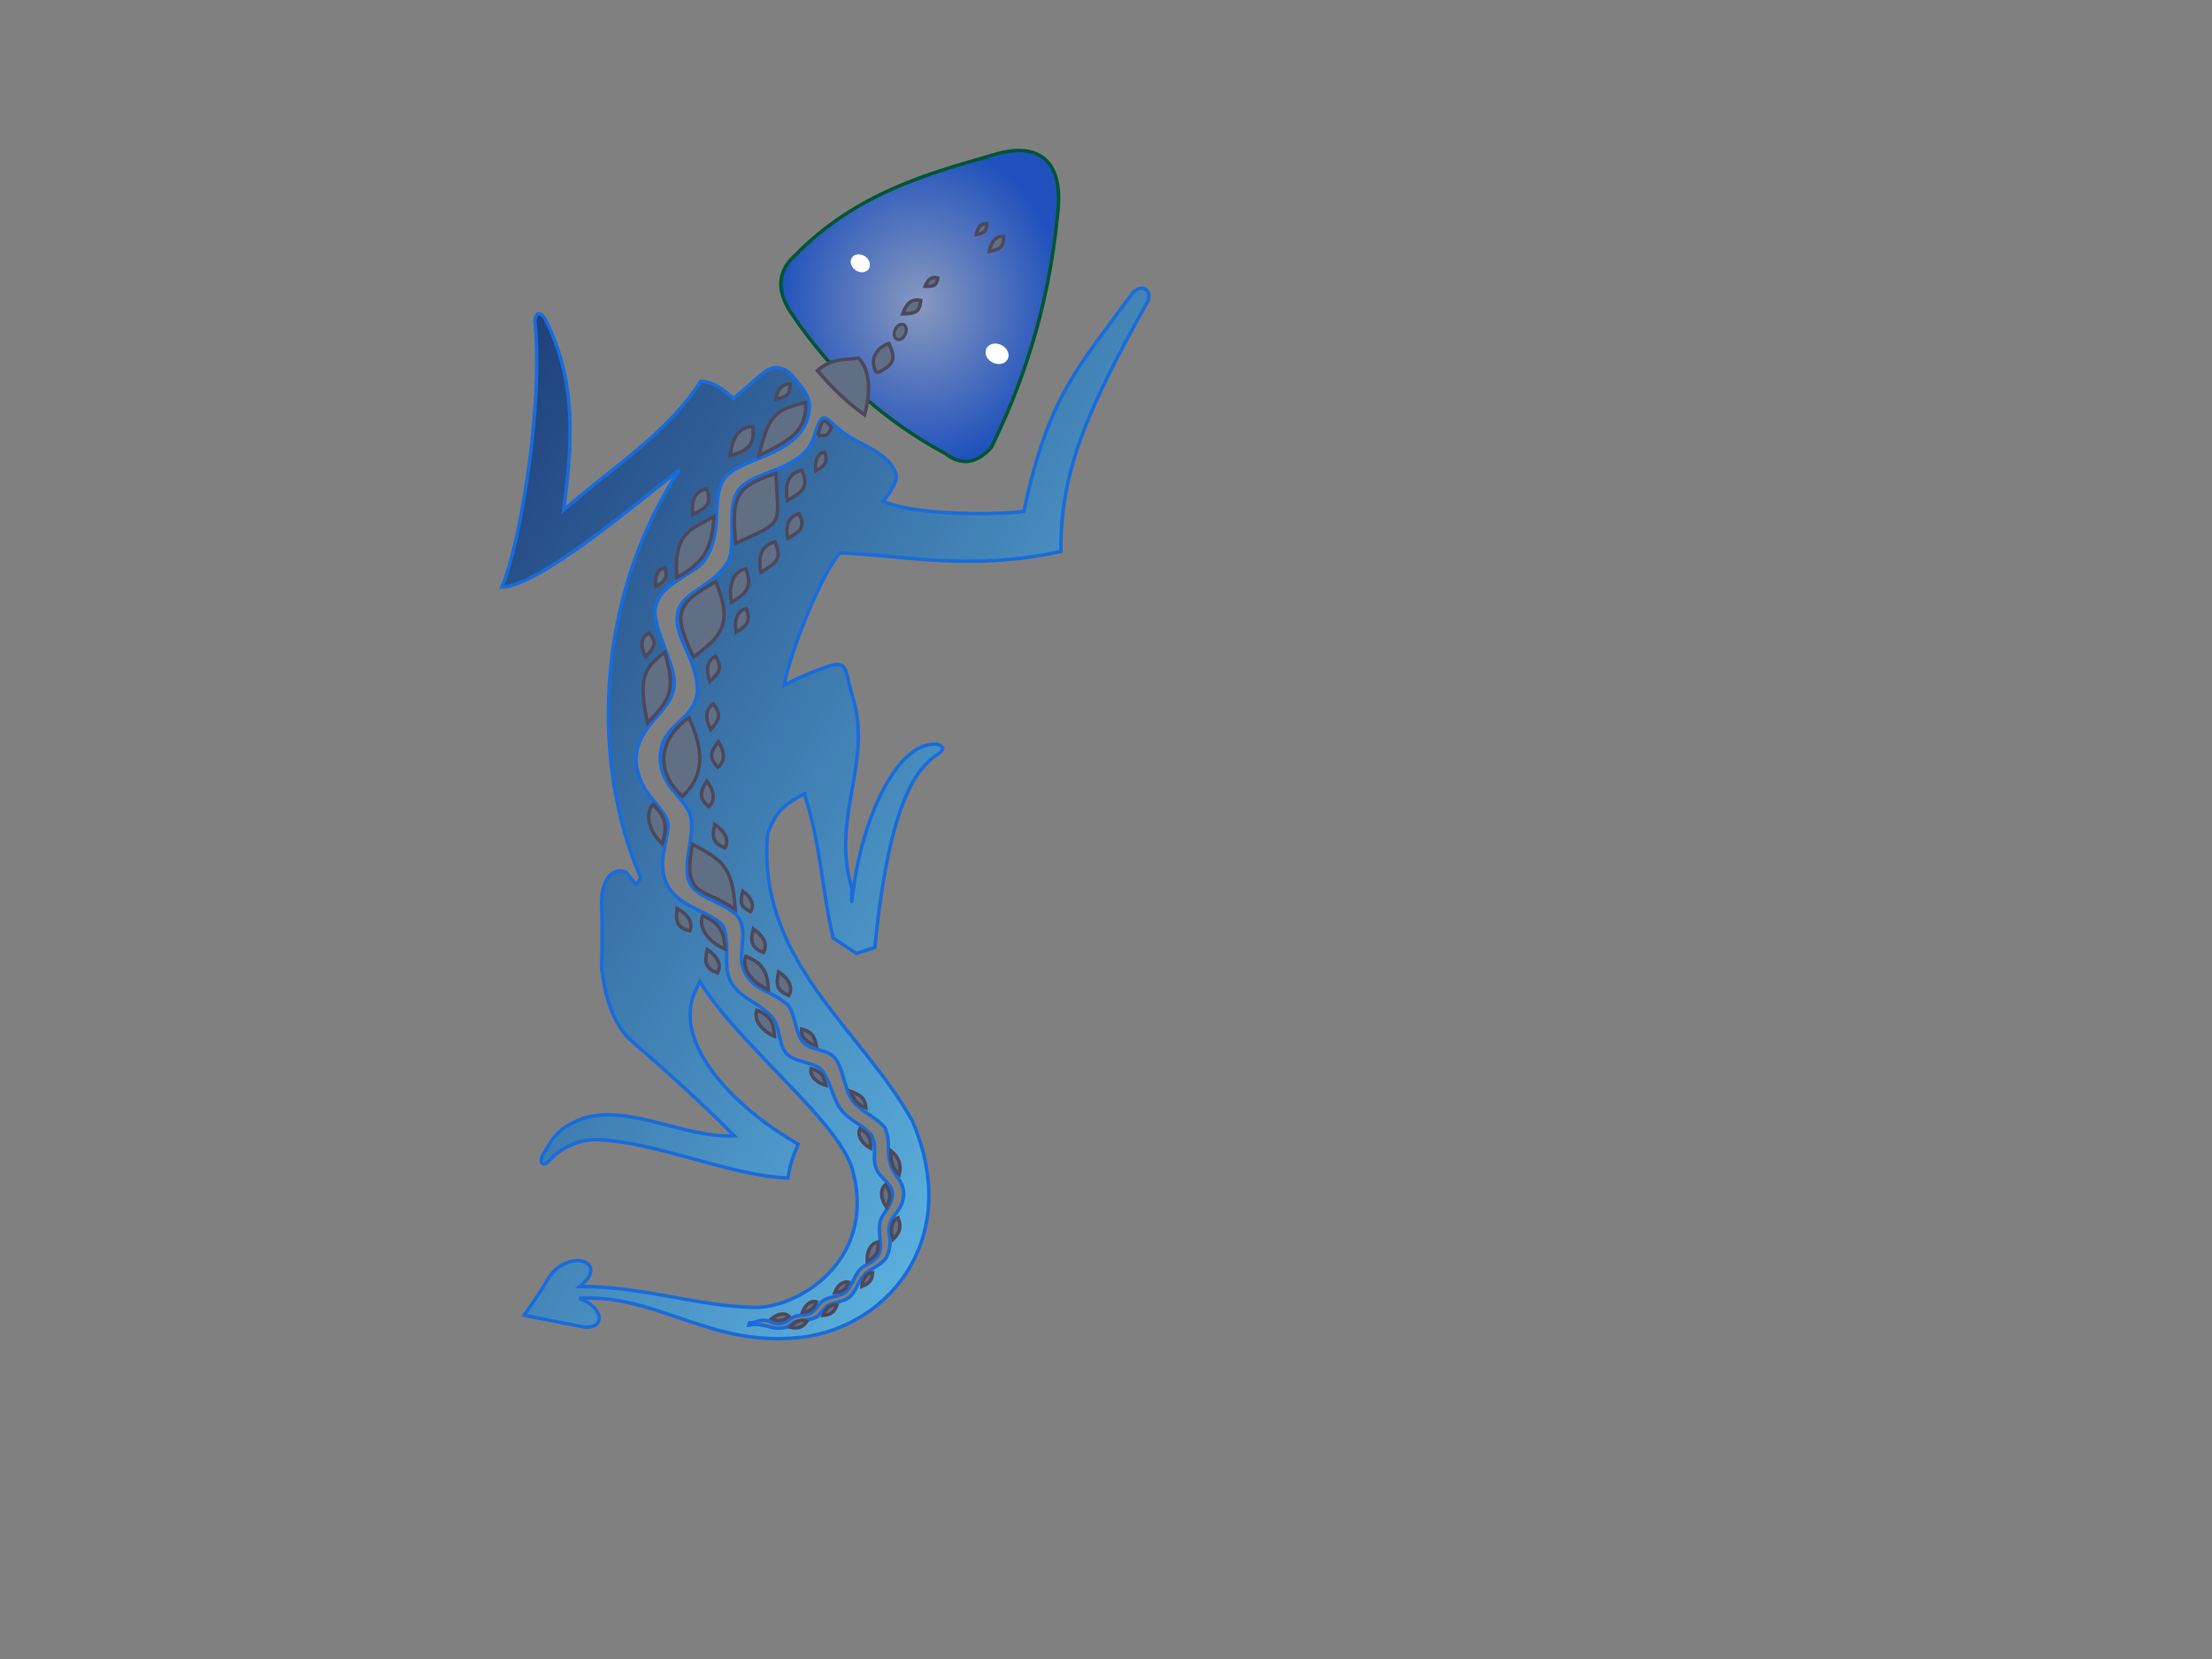 <?xml version="1.0"?><svg width="640" height="480" xmlns="http://www.w3.org/2000/svg">
 <rect width="100%" height="100%" fill="#808080" stroke="none"/>
 <title>blue gecko</title>
 <defs>
  <linearGradient y2="1" x2="1" y1="0" x1="0" id="svg_1">
   <stop stop-color="#1c3b77" offset="0"/>
   <stop stop-color="#6bcff9" offset="1"/>
  </linearGradient>
  <radialGradient r="0.5" cy="0.5" cx="0.5" id="svg_2">
   <stop stop-color="#8799bf" offset="0"/>
   <stop stop-color="#2051bc" offset="1"/>
  </radialGradient>
 </defs>
 <g>
  <title>Layer 1</title>
  <path fill="url(#svg_1)" stroke="#186cdb" stroke-width="0.997" id="path2993" d="m158.082,92.982c7.203,14.886 8.485,29.467 4.972,54.607c14.204,-12.406 30.134,-22.325 39.77,-37.33c4.498,0.581 6.717,2.751 9.423,5.04c2.43,-1.993 6.807,-6.039 9.121,-7.763c1.847,-1.376 5.18,-2.164 8.272,1.639c2.378,2.923 4.979,5.602 4.518,9.473c-1.56,13.094 -19.106,13.367 -24.219,19.321c-3.405,3.965 -1.99,10.698 -3.169,16.801c-0.63,3.267 -1.995,7.076 -4.716,9.179c-3.922,3.032 -10.913,5.705 -12.317,11.289c-1.627,6.472 6.756,17.799 5.128,24.271c-1.055,6.222 -9.516,9.93 -10.72,18.505c-0.515,3.667 0.955,8.679 3.962,12.408c6.759,8.379 5.535,6.274 3.873,16.407c-2.57,15.675 12.974,15.446 17.377,21.326c2.851,9.395 -3.018,14.879 8.132,21.552c2.307,1.38 4.508,2.877 6.188,4.943c2.083,2.829 1.585,7.91 4.014,10.337c2.43,2.427 7.788,2.203 10.149,4.711c2.401,3.198 3.144,8.263 5.544,11.406c2.401,3.144 6.462,4.369 8.863,7.524c1.67,3.908 0.057,5.594 1.136,9.071c1.038,3.343 4.631,4.309 4.924,7.789c-0.582,4.292 -2.922,5.154 -3.641,7.977c-0.869,3.408 1.073,7.29 -0.754,10.025c-1.458,2.145 -3.691,2.239 -5.148,3.871c-1.457,1.632 -2.141,4.292 -3.599,5.925c-1.665,2.016 -4.878,1.652 -6.822,2.898c-1.716,1.099 -2.097,2.69 -3.814,3.789c-1.743,0.728 -3.202,0.461 -4.506,0.91c-1.905,0.656 -2.068,1.749 -4.321,2.11c-1.936,0.172 -3.17,-0.988 -4.542,-1.025c-1.555,-0.042 -2.762,0.825 -4.318,0.782l-0.164,0.652c4.409,-0.817 6.238,1.283 9.287,0.842c2.702,-0.053 2.966,-1.735 4.66,-1.991c1.546,-0.234 3.096,-0.315 4.642,-0.758c2.408,-0.766 2.574,-2.872 4.341,-3.829c1.939,-1.05 3.944,-0.7 6.396,-2.515c1.882,-2.005 2.256,-4.377 4.138,-6.381c1.66,-1.768 4.699,-2.511 6.36,-4.964c2.191,-5.123 0.08,-6.312 0.892,-9.465c0.812,-3.153 4.039,-4.172 4.078,-9.294c-0.447,-4.102 -2.839,-4.728 -3.755,-7.898c-1.51,-5.219 0.286,-5.889 -1.703,-10.906c-2.442,-3.034 -6.661,-4.457 -9.102,-7.49c-2.766,-3.437 -2.64,-9.258 -5.407,-12.696c-2.129,-2.586 -7.118,-2.05 -9.246,-4.636c-2.265,-2.752 -2.022,-7.848 -4.288,-10.601c-4.806,-4.271 -9.043,-3.933 -12.012,-8.665c-3.246,-5.173 0.504,-10.848 -1.861,-15.996c-2.48,-4.816 -11.982,-5.724 -14.462,-10.539c-2.809,-5.457 2.437,-15.46 -0.373,-20.918c-2.749,-5.226 -8.234,-7.725 -8.246,-15.677c0.351,-9.766 9.065,-9.535 10.785,-18.544c0.141,-10.1 -7,-15.872 -5.76,-22.983c1.164,-6.68 11.125,-7.708 14.899,-15.696c2.074,-5.588 -0.736,-15.339 2.732,-20.001c3,-4.032 10.71,-5.168 15.477,-8.113c3.513,-2.17 5.36,-3.961 6.518,-7.714c2.5,-8.106 2.793,-5.014 8.177,-0.922c5.261,3.999 13.258,5.795 15.368,12.005c0.672,1.979 -1.507,5.301 -3.749,7.98c9.82,4.325 34.058,3.898 40.782,2.896c7.119,-33.491 15.764,-41.623 31.328,-62.969c2.627,-3.112 5.721,-1.191 4.584,2.053c-16.595,29.982 -25.409,48.27 -25.212,72.525c-26.197,5.767 -45.612,1.128 -63.889,0.404c-5.202,5.68 -14.357,28.299 -16.202,38.348c3.845,-2.095 9.179,-4.34 13.362,-5.658c5.42,-1.712 4.403,2.472 6.392,8.706c6.085,19.068 -6.235,34.867 -0.225,55.448c0.068,4.131 -0.22,6.255 0.495,0.701c2.702,-20.909 12.783,-43.262 24.287,-42.137c2.301,0.8 1.814,1.397 0.542,2.631c-2.875,1.704 -5.532,4.571 -7.725,8.513c-6.063,10.902 -9.096,29.822 -10.865,47.622l-5.355,1.749l-6.746,-4.523c-3.231,-14.051 -3.503,-27.018 -8.29,-41.688c-5.466,2.982 -8.091,4.63 -10.608,11.51c-3.302,36.872 27.15,56.562 41.851,83.162c15.313,35.522 -8.847,61.421 -34.674,62.812c-24.676,1.89 -39.976,-12.862 -61.755,-11.482c7.129,2.483 7.781,8.874 1.442,8.301l-17.337,-3.398c1.761,-2.635 5.221,-7.46 6.432,-9.729c5.399,-10.118 19.003,-6.151 9.684,1.379c19.041,0.033 33.648,5.696 50.472,6.069c12.616,0.252 35.12,-13.42 28.642,-38.978c-3.187,-14.277 -32.737,-36.363 -44.391,-55.326l-1.588,3.36c-5.987,14.702 11.135,32.828 30.08,43.744c-1.15,2.69 -2.086,4.36 -3.038,9.74c-16.716,-0.629 -37.306,-10.28 -54.858,-11.064c-5.61,-0.25 -10.918,2.402 -14.377,6.244c-1.491,1.692 -2.722,0.423 -1.778,-1.6c2.493,-4.039 3.834,-7.471 10.137,-10.166c13.52,-5.779 30.606,5.215 45.383,4.388c-9.89,-10.072 -20.203,-19.144 -30.458,-28.124c-4.594,-4.775 -6.842,-11.642 -7.908,-20.326c0.034,-1.997 0.271,-10.26 -0.011,-18.41c-0.23,-6.659 2.914,-11.114 7.034,-9.433c1.547,1.812 1.363,1.702 2.91,3.514c0.553,-0.625 1.517,-1.553 1.295,-2.061c-14.079,-32.329 -13.51,-80.096 11.237,-117.826c-11.531,8.95 -40.394,33.594 -51.362,33.905c4.958,-10.925 12.115,-51.776 9.6,-76.729c-0.081,-2.758 1.739,-3.383 3.299,-0.157l0,0z" class="fil0 str0"/>
  <path fill="url(#svg_2)" stroke="#005634" stroke-width="0.997" id="path2995" d="m228.548,90.022c12.581,18.91 27.889,32.057 45.064,41.261c4.688,3.641 9.089,2.731 13.203,-1.82c8.132,-16.586 16.552,-38.936 19.231,-67.96c1.818,-15.877 -6.411,-20.529 -18.657,-16.687c-18.179,5.259 -39.515,10.821 -57.406,29.126c-4.888,4.427 -5.366,9.786 -1.435,16.08l0,0z" class="fil0 str0"/>
  <ellipse fill="#ffffff" stroke="#ffffff" stroke-width="0.176" cy="27.739" cx="45.185" id="ellipse3001" ry="0.311" rx="0.394" transform="matrix(5.032,3.435,-3.456,5.002,117.414,-217.784) " class="fil3 str3"/>
  <ellipse fill="#ffffff" stroke="#ffffff" stroke-width="0.176" cy="28.494" cx="-35.194" id="ellipse3007" ry="0.311" rx="0.394" transform="matrix(-6.367,-3.229,-3.249,6.328,156.976,-191.582) " class="fil3 str3"/>
  <path fill="#616f85" stroke="#4d485b" stroke-width="0.997" id="path3009" d="m212.851,157.188c-1.361,-14.029 0.419,-16.491 11.643,-20.237c0.638,15.444 2.78,13.678 -11.643,20.237z" class="fil4 str4"/>
  <path fill="#616f85" stroke="#4d485b" stroke-width="0.997" id="path3011" d="m200.657,190.079c-6.343,-13.134 -4.549,-15.517 6.436,-21.811c5.213,12.431 1.369,16.014 -6.436,21.811z" class="fil4 str4"/>
  <path fill="#616f85" stroke="#4d485b" stroke-width="0.997" id="path3013" d="m197.447,230.373c-9.086,-8.169 -5.432,-17.918 1.925,-22.725c2.721,6.52 6.118,15.391 -1.925,22.725z" class="fil4 str4"/>
  <path fill="#616f85" stroke="#4d485b" stroke-width="0.997" id="path3015" d="m212.738,263.11c-6.091,-4.069 -10.218,-4.511 -11.917,-7.19c-1.698,-2.679 -1.491,-6.103 -0.478,-11.661c8.005,4.442 11.599,5.686 12.395,18.851l0,0z" class="fil4 str4"/>
  <path fill="#616f85" stroke="#4d485b" stroke-width="0.997" id="path3017" d="m219.635,131.825c8.455,-4.266 13.9,-6.835 13.455,-15.341c-7.386,1.808 -10.719,2.389 -13.455,15.341z" class="fil4 str4"/>
  <path fill="#616f85" stroke="#4d485b" stroke-width="0.997" id="path3019" d="m211.629,174.277c-0.846,-4.701 0.231,-8.748 4.122,-9.759c1.949,4.847 0.751,6.884 -4.122,9.759z" class="fil4 str4"/>
  <path fill="#616f85" stroke="#4d485b" stroke-width="0.997" id="path3021" d="m220.121,165.589c-0.846,-4.701 0.231,-7.825 4.122,-8.836c1.949,4.847 0.751,5.961 -4.122,8.836z" class="fil4 str4"/>
  <path fill="#616f85" stroke="#4d485b" stroke-width="0.997" id="path3023" d="m227.845,144.838c-0.846,-4.701 0.231,-7.825 4.122,-8.836c1.949,4.847 0.751,5.961 -4.122,8.836z" class="fil4 str4"/>
  <path fill="#616f85" stroke="#4d485b" stroke-width="0.997" id="path3025" d="m211.298,131.811c0.379,-4.761 2.453,-8.404 6.474,-8.403c0.65,5.18 -1.027,6.849 -6.474,8.403z" class="fil4 str4"/>
  <path fill="#616f85" stroke="#4d485b" stroke-width="0.997" id="path3027" d="m227.898,155.846c-0.693,-3.853 0.19,-6.413 3.379,-7.242c1.597,3.972 0.615,4.886 -3.379,7.242z" class="fil4 str4"/>
  <path fill="#616f85" stroke="#4d485b" stroke-width="0.997" id="path3029" d="m212.995,182.924c-0.593,-3.293 0.162,-6.128 2.888,-6.837c1.365,3.396 0.526,4.823 -2.888,6.837z" class="fil4 str4"/>
  <path fill="#616f85" stroke="#4d485b" stroke-width="0.997" id="path3031" d="m195.838,167.073c7.801,-4.266 10.203,-8.413 10.73,-17.617c-6.592,3.773 -11.716,4.419 -10.73,17.617z" class="fil4 str4"/>
  <path fill="#616f85" stroke="#4d485b" stroke-width="0.997" id="path3033" d="m200.465,148.874c-0.499,-4.108 0.587,-6.758 4.003,-7.443c1.446,4.289 0.355,5.194 -4.003,7.443z" class="fil4 str4"/>
  <path fill="#616f85" stroke="#4d485b" stroke-width="0.997" id="path3035" d="m187.35,209.171c6.004,-6.412 8.554,-8.822 4.953,-20.464c-6.029,4.611 -7.694,7.513 -4.953,20.464z" class="fil4 str4"/>
  <path fill="#616f85" stroke="#4d485b" stroke-width="0.997" id="path3037" d="m186.807,190.013c-1.567,-3.054 -1.482,-5.423 0.979,-6.924c2.355,2.926 1.766,3.94 -0.979,6.924z" class="fil4 str4"/>
  <path fill="#616f85" stroke="#4d485b" stroke-width="0.997" id="path3039" d="m205.363,197.137c-1.154,-3.143 -0.9,-6.065 1.662,-7.229c1.932,3.113 1.352,4.662 -1.662,7.229z" class="fil4 str4"/>
  <path fill="#616f85" stroke="#4d485b" stroke-width="0.997" id="path3041" d="m205.61,211.073c-1.52,-2.985 -1.617,-5.916 0.789,-7.373c2.29,2.863 1.899,4.469 -0.789,7.373z" class="fil4 str4"/>
  <path fill="#616f85" stroke="#4d485b" stroke-width="0.997" id="path3043" d="m189.737,169.664c-0.366,-2.678 0.341,-4.94 2.565,-5.42c0.985,2.787 0.259,3.91 -2.565,5.42z" class="fil4 str4"/>
  <path fill="#616f85" stroke="#4d485b" stroke-width="0.997" id="path3045" d="m236.04,136.214c-0.366,-2.678 0.341,-4.94 2.565,-5.42c0.985,2.787 0.259,3.91 -2.565,5.42z" class="fil4 str4"/>
  <path fill="#616f85" stroke="#4d485b" stroke-width="0.997" id="path3047" d="m224.451,115.476c0.499,-2.656 1.884,-4.584 4.147,-4.345c0.056,2.953 -0.988,3.793 -4.147,4.345z" class="fil4 str4"/>
  <path fill="#616f85" stroke="#4d485b" stroke-width="0.997" id="path3049" d="m236.495,107.22c4.338,5.117 8.874,9.446 13.651,12.824c2.171,-7.983 1.096,-13.72 -1.833,-16.473c-2.932,0.625 -7.464,-0.194 -11.818,3.649z" class="fil4 str4"/>
  <path fill="#616f85" stroke="#4d485b" stroke-width="0.997" id="path3051" d="m217.946,268.776c2.796,1.863 4.324,4.372 2.944,6.813c-3.406,-1.382 -3.857,-2.973 -2.944,-6.813z" class="fil4 str4"/>
  <path fill="#616f85" stroke="#4d485b" stroke-width="0.997" id="path3053" d="m204.495,225.984c2.038,2.663 2.666,5.528 0.565,7.394c-2.773,-2.404 -2.68,-4.054 -0.565,-7.394z" class="fil4 str4"/>
  <path fill="#616f85" stroke="#4d485b" stroke-width="0.997" id="path3055" d="m191.567,244.092c-3.443,-3.255 -5.239,-8.182 -2.669,-11.313c3.674,3.463 4.345,6.106 2.669,11.313z" class="fil4 str4"/>
  <path fill="#616f85" stroke="#4d485b" stroke-width="0.997" id="path3057" d="m222.321,286.324c-4.38,-1.833 -7.814,-5.809 -6.524,-9.641c4.669,1.947 6.237,4.182 6.524,9.641z" class="fil4 str4"/>
  <path fill="#616f85" stroke="#4d485b" stroke-width="0.997" id="path3059" d="m209.776,274.603c-4.38,-1.833 -7.814,-5.809 -6.524,-9.641c4.669,1.947 6.237,4.182 6.524,9.641z" class="fil4 str4"/>
  <path fill="#616f85" stroke="#4d485b" stroke-width="0.997" id="path3061" d="m224.104,299.844c-3.441,-1.44 -6.139,-4.563 -5.125,-7.574c3.668,1.529 4.9,3.286 5.125,7.574z" class="fil4 str4"/>
  <path fill="#616f85" stroke="#4d485b" stroke-width="0.997" id="path3063" d="m236.188,302.552c-2.529,-0.701 -4.691,-2.642 -4.253,-4.832c2.696,0.743 3.712,1.859 4.253,4.832z" class="fil4 str4"/>
  <path fill="#616f85" stroke="#4d485b" stroke-width="0.997" id="path3065" d="m238.917,314.019c-2.529,-0.701 -4.691,-2.642 -4.253,-4.832c2.696,0.743 3.712,1.859 4.253,4.832z" class="fil4 str4"/>
  <path fill="#616f85" stroke="#4d485b" stroke-width="0.997" id="path3067" d="m251.897,332.227c-2.32,-1.223 -4.014,-3.579 -3.115,-5.625c2.474,1.299 3.226,2.606 3.115,5.625z" class="fil4 str4"/>
  <path fill="#616f85" stroke="#4d485b" stroke-width="0.997" id="path3069" d="m250.555,320.566c-2.453,-0.93 -3.596,-2.444 -4.405,-4.791c2.615,0.988 4.143,1.782 4.405,4.791z" class="fil4 str4"/>
  <path fill="#616f85" stroke="#4d485b" stroke-width="0.997" id="path3071" d="m256.445,349.208c-1.532,-2.119 -1.997,-4.977 -0.278,-6.414c1.636,2.256 1.726,3.759 0.278,6.414z" class="fil4 str4"/>
  <path fill="#616f85" stroke="#4d485b" stroke-width="0.997" id="path3073" d="m260.19,339.841c-2.039,-1.644 -2.596,-4.389 -2.395,-6.868c2.174,1.749 3.09,3.928 2.395,6.868z" class="fil4 str4"/>
  <path fill="#616f85" stroke="#4d485b" stroke-width="0.997" id="path3075" d="m250.893,364.965c-0.183,-2.603 0.933,-5.278 3.156,-5.602c0.198,2.773 -0.52,4.1 -3.156,5.602z" class="fil4 str4"/>
  <path fill="#616f85" stroke="#4d485b" stroke-width="0.997" id="path3077" d="m258.404,358.58c-0.914,-2.447 -0.602,-5.326 1.439,-6.259c0.977,2.605 0.664,4.079 -1.439,6.259z" class="fil4 str4"/>
  <path fill="#616f85" stroke="#4d485b" stroke-width="0.997" id="path3079" d="m249.381,372.192c0.165,-2.035 1.344,-3.974 3.1,-3.965c-0.173,2.169 -0.885,3.11 -3.1,3.965z" class="fil4 str4"/>
  <path fill="#616f85" stroke="#4d485b" stroke-width="0.997" id="path3081" d="m241.506,374.008c0.692,-1.922 2.337,-3.49 4.032,-3.027c-0.735,2.048 -1.668,2.774 -4.032,3.027z" class="fil4 str4"/>
  <path fill="#616f85" stroke="#4d485b" stroke-width="0.997" id="path3083" d="m238.118,380.608c0.692,-1.922 2.337,-3.489 4.032,-3.026c-0.735,2.048 -1.668,2.774 -4.032,3.026z" class="fil4 str4"/>
  <path fill="#616f85" stroke="#4d485b" stroke-width="0.997" id="path3085" d="m232.156,379.665c0.692,-1.922 2.337,-3.49 4.032,-3.027c-0.735,2.048 -1.668,2.774 -4.032,3.027z" class="fil4 str4"/>
  <path fill="#616f85" stroke="#4d485b" stroke-width="0.997" id="path3087" d="m228.64,384.025c1.254,-1.616 3.306,-2.602 4.774,-1.642c-1.335,1.723 -2.448,2.127 -4.774,1.642z" class="fil4 str4"/>
  <path fill="#616f85" stroke="#4d485b" stroke-width="0.997" id="path3089" d="m223.236,381.553c1.536,-1.355 3.737,-1.945 4.999,-0.73c-1.634,1.447 -2.804,1.637 -4.999,0.73z" class="fil4 str4"/>
  <path fill="#616f85" stroke="#4d485b" stroke-width="0.997" id="path3091" d="m206.808,238.535c2.796,1.863 4.324,4.372 2.944,6.813c-3.406,-1.382 -3.857,-2.973 -2.944,-6.813z" class="fil4 str4"/>
  <path fill="#616f85" stroke="#4d485b" stroke-width="0.997" id="path3093" d="m225.28,281.197c2.796,1.863 4.324,4.372 2.944,6.813c-3.406,-1.382 -3.857,-2.973 -2.944,-6.813z" class="fil4 str4"/>
  <path fill="#616f85" stroke="#4d485b" stroke-width="0.997" id="path3095" d="m204.635,274.716c2.796,1.863 4.324,4.372 2.944,6.813c-3.406,-1.382 -3.857,-2.973 -2.944,-6.813z" class="fil4 str4"/>
  <path fill="#616f85" stroke="#4d485b" stroke-width="0.997" id="path3097" d="m195.896,262.901c2.984,1.547 4.78,3.874 3.678,6.452c-3.538,-1.002 -4.161,-2.534 -3.678,-6.452z" class="fil4 str4"/>
  <path fill="#616f85" stroke="#4d485b" stroke-width="0.997" id="path3099" d="m207.862,214.578c1.762,2.851 2.102,5.764 -0.176,7.413c-2.519,-2.665 -2.262,-4.299 0.176,-7.413z" class="fil4 str4"/>
  <path fill="#616f85" stroke="#4d485b" stroke-width="0.997" id="path3101" d="m214.951,257.844c2.287,1.711 3.469,3.912 2.183,5.921c-2.829,-1.33 -3.137,-2.702 -2.183,-5.921z" class="fil4 str4"/>
  <path fill="#616f85" stroke="#4d485b" stroke-width="0.997" id="path3103" d="m252.806,105.827c-0.612,-2.736 1.322,-5.446 4.384,-6.458c1.867,4.128 1.559,5.717 -1.721,7.654c-1.787,1.056 -2.139,1.144 -2.663,-1.197l0,0z" class="fil4 str4"/>
  <path fill="#616f85" stroke="#4d485b" stroke-width="0.997" id="path3105" d="m286.233,72.737c0.499,-2.656 1.884,-4.584 4.147,-4.345c0.056,2.953 -0.988,3.793 -4.147,4.345z" class="fil4 str4"/>
  <path fill="#616f85" stroke="#4d485b" stroke-width="0.997" id="path3107" d="m282.453,67.887c0.365,-1.944 1.378,-3.354 3.035,-3.179c0.04,2.161 -0.723,2.775 -3.035,3.179z" class="fil4 str4"/>
  <path fill="#616f85" stroke="#4d485b" stroke-width="0.997" id="path3109" d="m261.177,90.812c1.01,-3.025 2.642,-4.516 5.248,-3.878c-0.41,3.46 -1.469,3.734 -5.248,3.878z" class="fil4 str4"/>
  <path fill="#616f85" stroke="#4d485b" stroke-width="0.997" id="path3111" d="m267.665,82.819c0.801,-1.987 1.956,-2.919 3.677,-2.386c-0.417,2.302 -1.138,2.443 -3.677,2.386z" class="fil4 str4"/>
  <path fill="#616f85" stroke="#4d485b" stroke-width="0.997" id="path3113" d="m236.6,126.044c0.372,-1.155 0.972,-4.053 1.748,-4.218c0.777,-0.166 1.389,1.042 2.254,1.784c-1.362,3.277 -2.051,2.213 -4.003,2.434z" class="fil4 str4"/>
  <ellipse fill="#616f85" stroke="#4d485b" stroke-width="0.176" cy="43.548" cx="47.977" id="ellipse3115" ry="0.468" rx="0.324" transform="matrix(4.571,2.004,-2.016,4.543,128.954,-197.939) " class="fil4 str4"/>
 </g>
</svg>
